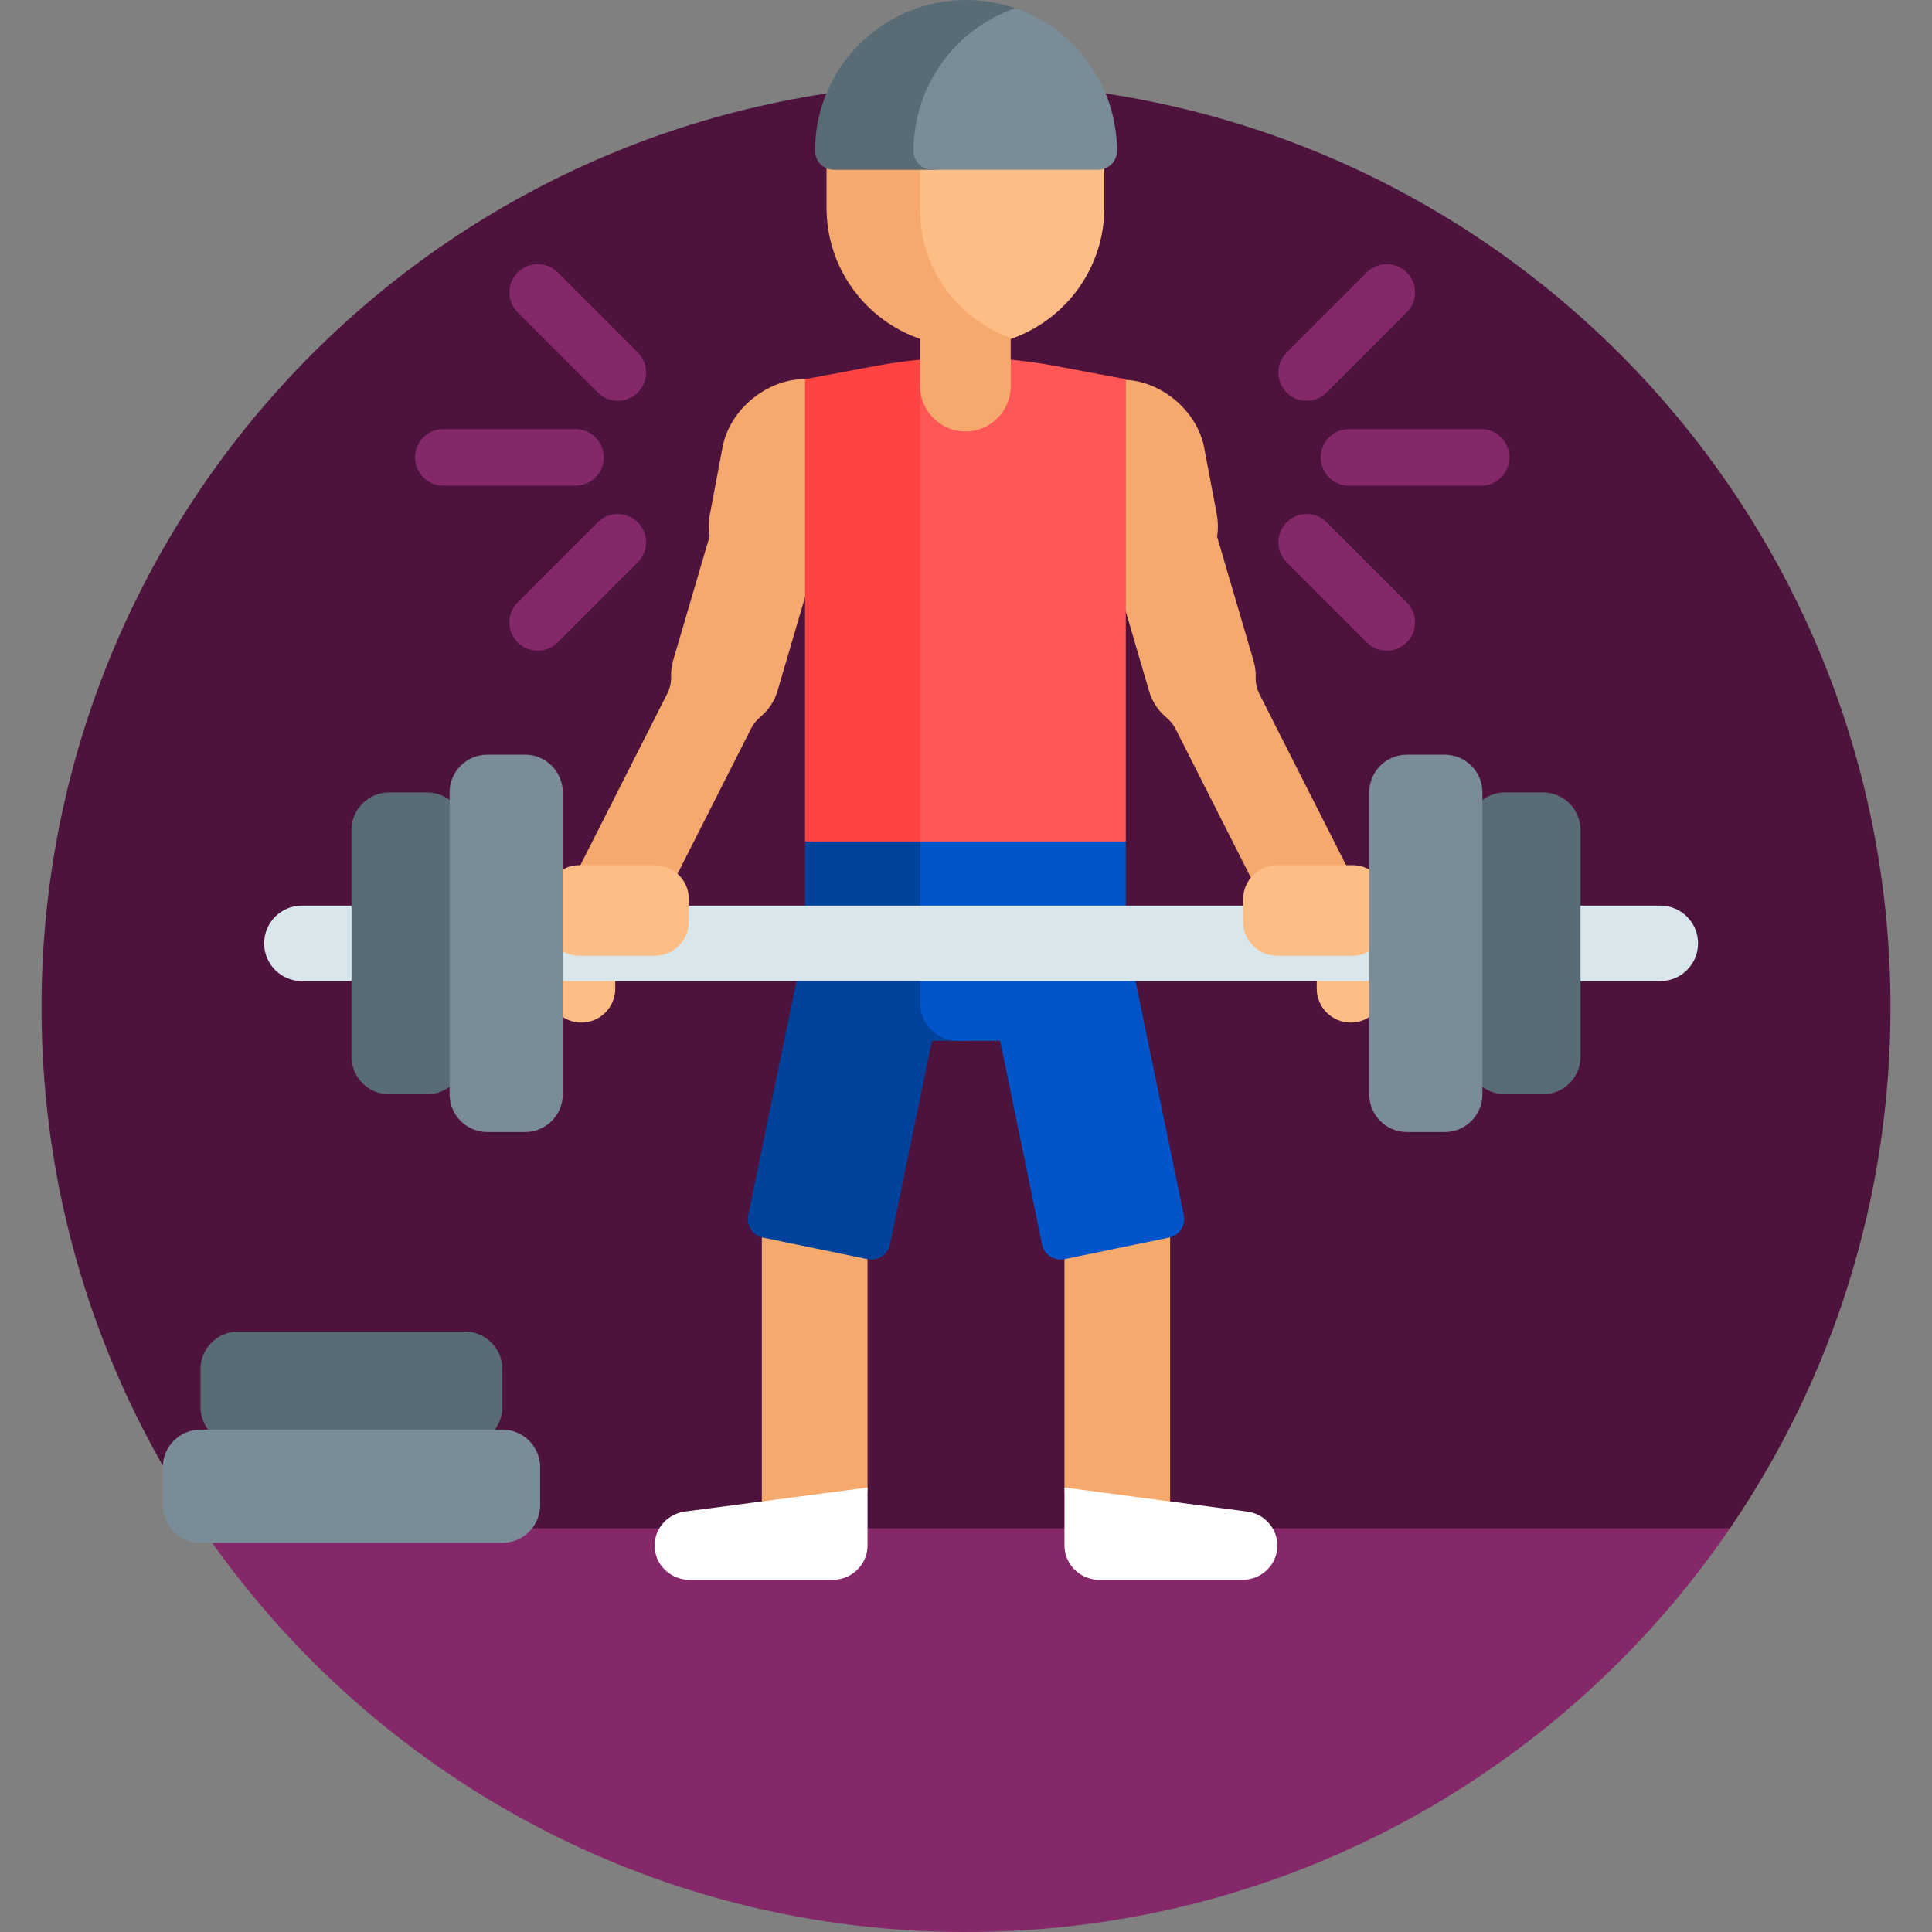 <svg width="101" height="101" viewBox="0 0 101 101" fill="none" xmlns="http://www.w3.org/2000/svg">
    <rect x="0" y="0" width="101" height="101" fill="#808080" stroke="none"/>
    <g clip-path="url(#clip0_3971_4070)">
        <path d="M89.579 80.178C89.601 80.146 89.623 80.115 89.645 80.083C89.689 80.019 90.396 79.956 90.44 79.893C95.734 72.14 98.83 62.766 98.83 52.67C98.83 25.978 77.192 4.34 50.5 4.34C23.808 4.34 2.17 25.978 2.17 52.67C2.17 62.89 5.343 72.37 10.757 80.178H89.579Z" fill="#4E133D"/>
        <path d="M32.7 96.266H69.769C70.647 95.844 71.511 95.397 72.358 94.925C72.603 94.789 74.465 94.65 74.707 94.51C80.982 90.872 86.363 85.863 90.44 79.893H10.56C14.637 85.863 20.018 90.872 26.293 94.51C26.57 94.67 29.936 94.828 30.216 94.983C31.03 95.434 31.858 95.862 32.7 96.266Z" fill="#84286A"/>
        <path d="M74.707 94.51H26.293C33.411 98.637 41.679 101 50.5 101C59.321 101 67.589 98.637 74.707 94.51Z" fill="#84286A"/>
        <path d="M31.562 23.911C31.562 24.728 30.9 25.391 30.083 25.391H23.179C22.362 25.391 21.699 24.728 21.699 23.911C21.699 23.094 22.362 22.432 23.179 22.432H30.083C30.9 22.432 31.562 23.094 31.562 23.911Z" fill="#84286A"/>
        <path d="M33.341 27.304C33.919 27.881 33.919 28.818 33.341 29.396L29.157 33.581C28.579 34.158 27.642 34.158 27.064 33.581C26.486 33.003 26.486 32.066 27.064 31.488L31.249 27.304C31.827 26.726 32.764 26.726 33.341 27.304Z" fill="#84286A"/>
        <path d="M33.341 20.519C33.919 19.941 33.919 19.004 33.341 18.426L29.156 14.242C28.579 13.664 27.642 13.664 27.064 14.242C26.486 14.82 26.486 15.756 27.064 16.334L31.249 20.519C31.827 21.097 32.764 21.097 33.341 20.519Z" fill="#84286A"/>
        <path d="M69.043 23.911C69.043 23.094 69.705 22.432 70.522 22.432H77.427C78.244 22.432 78.906 23.094 78.906 23.911C78.906 24.728 78.244 25.391 77.427 25.391H70.522C69.705 25.391 69.043 24.728 69.043 23.911Z" fill="#84286A"/>
        <path d="M67.264 20.519C66.686 19.941 66.686 19.004 67.264 18.427L71.449 14.242C72.027 13.664 72.963 13.664 73.541 14.242C74.119 14.82 74.119 15.757 73.541 16.334L69.357 20.519C68.779 21.097 67.842 21.097 67.264 20.519Z" fill="#84286A"/>
        <path d="M67.264 27.304C66.687 27.881 66.687 28.818 67.264 29.396L71.449 33.581C72.027 34.158 72.964 34.158 73.541 33.581C74.119 33.003 74.119 32.066 73.541 31.488L69.357 27.304C68.779 26.726 67.842 26.726 67.264 27.304Z" fill="#84286A"/>
        <path d="M30.389 53.457C29.409 53.457 28.614 52.662 28.614 51.681V50.498C28.614 49.517 29.409 48.722 30.389 48.722C31.37 48.722 32.165 49.517 32.165 50.498V51.681C32.165 52.662 31.37 53.457 30.389 53.457Z" fill="#FFBD86"/>
        <path d="M70.611 53.457C69.63 53.457 68.835 52.662 68.835 51.681V50.498C68.835 49.517 69.63 48.722 70.611 48.722C71.591 48.722 72.386 49.517 72.386 50.498V51.681C72.386 52.662 71.591 53.457 70.611 53.457Z" fill="#FFBD86"/>
        <path d="M42.59 80.472H39.828V63.558C39.828 62.033 41.065 60.797 42.59 60.797C44.115 60.797 45.352 62.033 45.352 63.558V77.71C45.352 79.235 44.115 80.472 42.59 80.472Z" fill="#F6A96C"/>
        <path d="M45.352 77.764L35.809 79.019C34.899 79.138 34.221 79.898 34.221 80.797C34.221 81.788 35.041 82.591 36.053 82.591H43.519C44.531 82.591 45.352 81.788 45.352 80.797V77.764Z" fill="white"/>
        <path d="M58.41 80.472H59.993C60.644 80.472 61.172 79.944 61.172 79.293V63.558C61.172 62.033 59.935 60.797 58.41 60.797C56.885 60.797 55.648 62.033 55.648 63.558V77.71C55.648 79.235 56.885 80.472 58.41 80.472Z" fill="#F6A96C"/>
        <path d="M55.648 77.764L65.191 79.019C66.101 79.138 66.779 79.898 66.779 80.797C66.779 81.788 65.959 82.591 64.947 82.591H57.481C56.469 82.591 55.648 81.788 55.648 80.797V77.764Z" fill="white"/>
        <path d="M42.066 19.818C40.075 19.818 38.144 21.419 37.775 23.375L37.119 26.846C37.043 27.248 37.042 27.645 37.099 28.028L35.19 34.527C35.107 34.81 35.074 35.095 35.083 35.375C35.093 35.683 35.02 35.988 34.881 36.263L29.085 47.709C28.508 48.851 28.984 50.255 30.151 50.845C31.317 51.436 32.731 50.989 33.309 49.848L39.272 38.072C39.395 37.828 39.577 37.62 39.787 37.443C40.183 37.108 40.488 36.66 40.644 36.128L42.249 30.661C43.185 30.175 43.898 29.283 44.109 28.166L45.014 23.375C45.383 21.419 44.057 19.818 42.066 19.818Z" fill="#F6A96C"/>
        <path d="M71.642 47.743L65.846 36.297C65.707 36.022 65.634 35.717 65.644 35.409C65.653 35.129 65.62 34.844 65.537 34.561L63.629 28.062C63.685 27.679 63.684 27.282 63.608 26.88L62.952 23.408C62.583 21.452 60.652 19.852 58.661 19.852C56.67 19.852 55.344 21.452 55.713 23.408L56.618 28.2C56.829 29.317 57.542 30.209 58.478 30.695L60.083 36.162C60.239 36.694 60.545 37.141 60.941 37.477C61.15 37.654 61.332 37.861 61.456 38.106L67.418 49.882C67.996 51.023 69.41 51.47 70.577 50.879C71.743 50.289 72.22 48.884 71.642 47.743Z" fill="#F6A96C"/>
        <path d="M50.374 43.117H43.073C42.528 43.117 42.086 43.559 42.086 44.103V50.011C41.943 50.145 41.837 50.322 41.794 50.53L39.116 63.533C39.006 64.066 39.35 64.588 39.883 64.698L45.358 65.825C45.891 65.935 46.413 65.591 46.523 65.058L48.715 54.411H50.374C50.919 54.411 51.361 53.97 51.361 53.425V44.104C51.361 43.559 50.919 43.117 50.374 43.117Z" fill="#00429C"/>
        <path d="M61.884 63.533L59.206 50.53C59.158 50.295 59.027 50.101 58.854 49.963V44.103C58.854 43.559 58.412 43.117 57.868 43.117H49.094C48.549 43.117 48.107 43.559 48.107 44.103V52.438C48.107 53.528 48.99 54.411 50.08 54.411H52.285L54.478 65.058C54.587 65.591 55.109 65.935 55.643 65.825L61.117 64.698C61.65 64.588 61.994 64.066 61.884 63.533Z" fill="#0055CA"/>
        <path d="M58.854 43.99V19.822L55.164 19.13C53.617 18.84 52.045 18.694 50.47 18.694H50.446C50.091 18.694 49.45 18.714 49.45 18.714C49.035 18.731 48.62 18.757 48.206 18.794C47.751 18.835 47.402 19.219 47.402 19.677V43.398L48.107 43.99H58.854Z" fill="#FF5757"/>
        <path d="M48.107 18.804C47.326 18.876 46.548 18.985 45.776 19.13L42.086 19.822V43.99H48.107V18.804Z" fill="#FF4343"/>
        <path d="M52.905 1.736C52.144 1.465 51.324 1.317 50.47 1.317C46.46 1.317 43.209 4.569 43.209 8.579V10.854C43.209 14.036 45.255 16.737 48.103 17.719V20.188C48.103 21.495 49.163 22.555 50.47 22.555C51.778 22.555 52.837 21.495 52.837 20.188V17.72C52.86 17.712 52.883 17.706 52.905 17.698C53.04 17.65 53.04 1.784 52.905 1.736Z" fill="#F6A96C"/>
        <path d="M52.905 1.736C50.105 2.722 48.103 5.344 48.103 8.424V11.009C48.103 14.089 50.105 16.711 52.905 17.698C55.718 16.697 57.732 14.011 57.732 10.854V8.579C57.732 5.423 55.718 2.737 52.905 1.736Z" fill="#FFBD86"/>
        <path d="M86.797 51.289H15.781C14.692 51.289 13.809 50.406 13.809 49.316C13.809 48.227 14.692 47.344 15.781 47.344H86.797C87.886 47.344 88.769 48.227 88.769 49.316C88.769 50.406 87.886 51.289 86.797 51.289Z" fill="#D9E7EC"/>
        <path d="M34.236 49.963H30.291C29.31 49.963 28.515 49.168 28.515 48.188V47.004C28.515 46.023 29.31 45.228 30.291 45.228H34.236C35.216 45.228 36.011 46.023 36.011 47.004V48.188C36.011 49.168 35.216 49.963 34.236 49.963Z" fill="#FFBD86"/>
        <path d="M70.71 49.963H66.764C65.784 49.963 64.989 49.168 64.989 48.188V47.004C64.989 46.023 65.784 45.228 66.764 45.228H70.71C71.69 45.228 72.485 46.023 72.485 47.004V48.188C72.485 49.168 71.69 49.963 70.71 49.963Z" fill="#FFBD86"/>
        <path d="M22.319 57.207H20.346C19.257 57.207 18.374 56.324 18.374 55.234V43.398C18.374 42.309 19.257 41.426 20.346 41.426H22.319C23.409 41.426 24.292 42.309 24.292 43.398V55.234C24.292 56.324 23.409 57.207 22.319 57.207Z" fill="#596C76"/>
        <path d="M27.448 59.18H25.475C24.386 59.18 23.503 58.297 23.503 57.207V41.426C23.503 40.336 24.386 39.453 25.475 39.453H27.448C28.537 39.453 29.421 40.336 29.421 41.426V57.207C29.421 58.297 28.537 59.18 27.448 59.18Z" fill="#7A8C98"/>
        <path d="M78.681 41.426H80.654C81.743 41.426 82.626 42.309 82.626 43.398V55.234C82.626 56.324 81.743 57.207 80.654 57.207H78.681C77.591 57.207 76.708 56.324 76.708 55.234V43.398C76.708 42.309 77.591 41.426 78.681 41.426Z" fill="#596C76"/>
        <path d="M73.552 39.453H75.525C76.614 39.453 77.497 40.336 77.497 41.426V57.207C77.497 58.297 76.614 59.18 75.525 59.18H73.552C72.463 59.18 71.579 58.297 71.579 57.207V41.426C71.579 40.336 72.463 39.453 73.552 39.453Z" fill="#7A8C98"/>
        <path d="M10.483 73.554V71.581C10.483 70.491 11.366 69.608 12.456 69.608H24.292C25.381 69.608 26.264 70.491 26.264 71.581V73.554C26.264 74.643 25.381 75.526 24.292 75.526H12.456C11.366 75.526 10.483 74.643 10.483 73.554Z" fill="#596C76"/>
        <path d="M8.51 78.683V76.71C8.51 75.621 9.394 74.737 10.483 74.737H26.264C27.354 74.737 28.237 75.621 28.237 76.71V78.683C28.237 79.772 27.354 80.655 26.264 80.655H10.483C9.394 80.655 8.51 79.772 8.51 78.683Z" fill="#7A8C98"/>
        <path d="M48.107 7.891C48.107 4.557 50.175 1.706 53.098 0.55C53.15 0.529 53.15 0.456 53.097 0.438C52.284 0.154 51.41 0 50.5 0C46.142 0 42.609 3.533 42.609 7.891C42.609 8.435 43.051 8.877 43.596 8.877H49.094C48.549 8.877 48.107 8.435 48.107 7.891Z" fill="#596C76"/>
        <path d="M58.391 7.891C58.391 4.434 56.168 1.497 53.074 0.43C49.98 1.497 47.758 4.434 47.758 7.891C47.758 8.435 48.2 8.877 48.744 8.877H57.404C57.949 8.877 58.391 8.435 58.391 7.891Z" fill="#7A8C98"/>
    </g>
    <defs>
        <clipPath id="clip0_3971_4070">
            <rect width="101" height="101" fill="white"/>
        </clipPath>
    </defs>
</svg>
